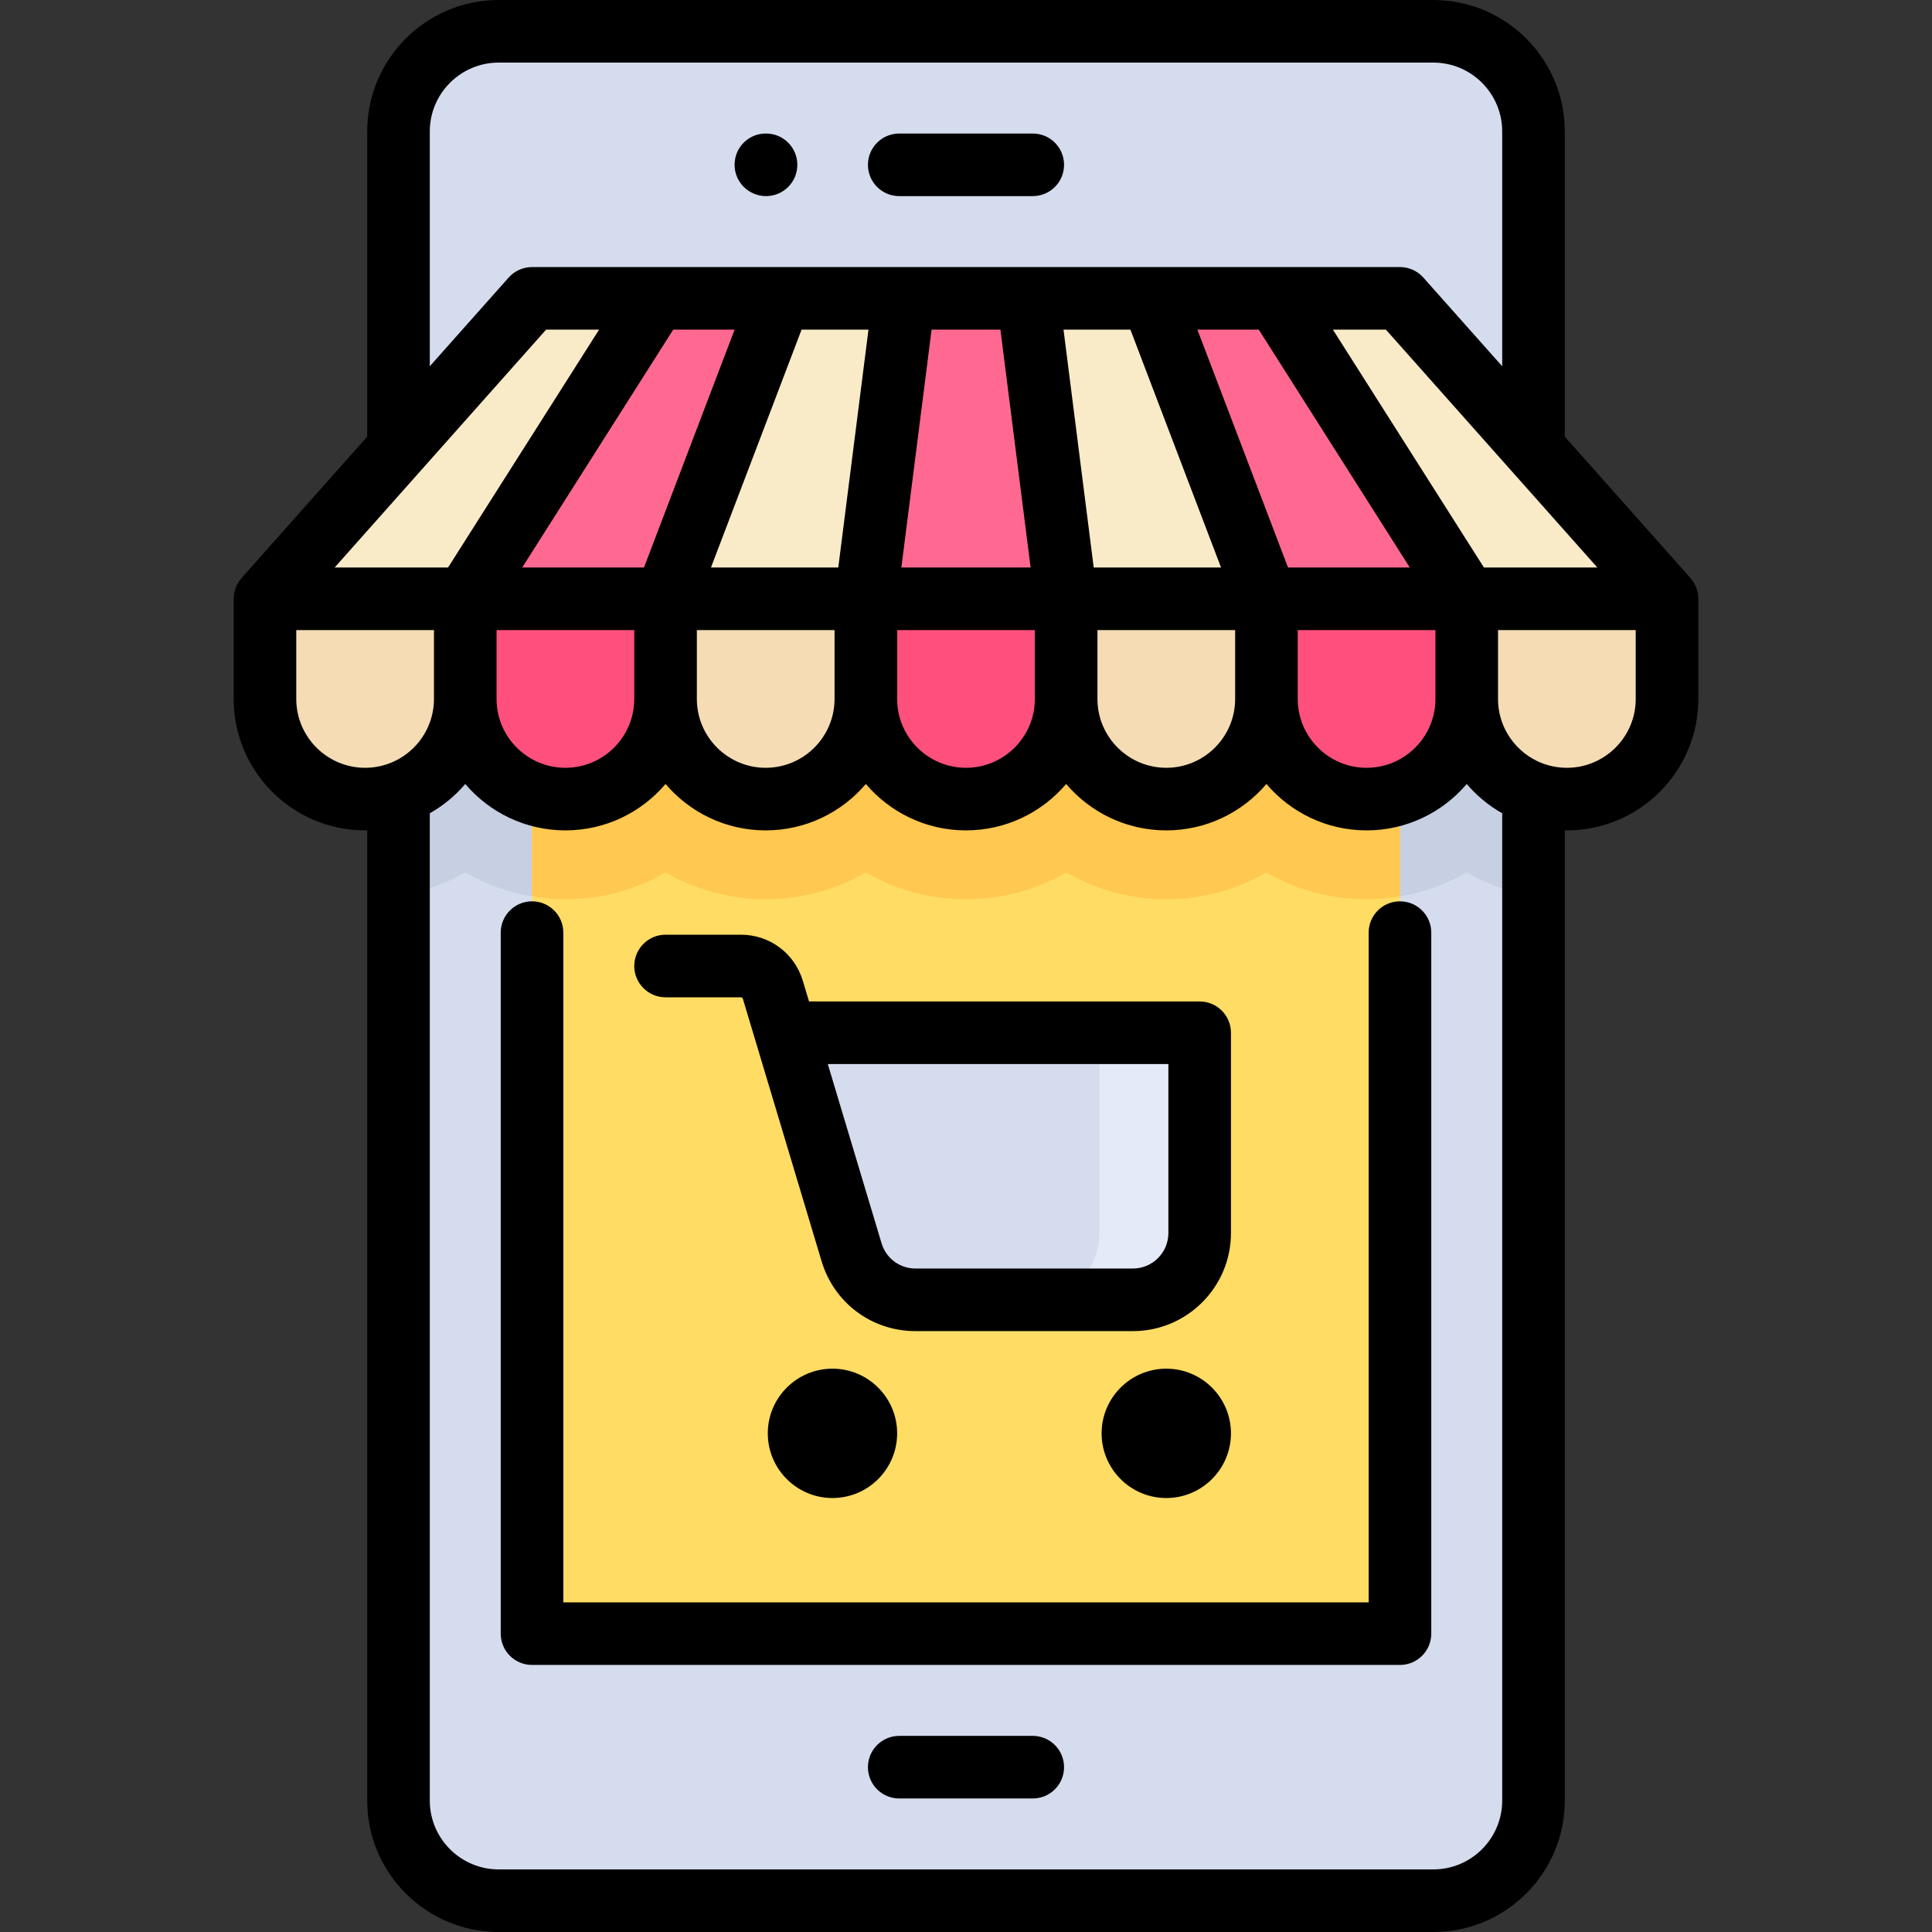 <?xml version="1.0" encoding="iso-8859-1"?>
<!-- Generator: Adobe Illustrator 19.0.0, SVG Export Plug-In . SVG Version: 6.00 Build 0)  -->
<svg version="1.1" id="Layer_1" xmlns="http://www.w3.org/2000/svg" xmlns:xlink="http://www.w3.org/1999/xlink" x="0px" y="0px"
	 viewBox="0 0 512 512" style="enable-background:new 0 0 512 512;" xml:space="preserve">
<rect x="0" y="0" width="512" height="512" fill="#333333" stroke="none"/>
<path style="fill:#D5DCED;" d="M379.852,503.706H132.146c-14.658,0-26.54-11.882-26.54-26.54V34.834
	c0-14.658,11.882-26.54,26.54-26.54h247.706c14.658,0,26.54,11.882,26.54,26.54v442.333
	C406.392,491.824,394.51,503.706,379.852,503.706z"/>
<path style="fill:#C7CFE2;" d="M406.392,237.481V132.147h-17.693H105.606v105.334c6.336-1.072,12.326-3.187,17.693-6.298
	c7.812,4.528,16.879,7.124,26.54,7.124c9.661,0,18.728-2.595,26.54-7.124c7.812,4.528,16.879,7.124,26.54,7.124
	s18.728-2.595,26.54-7.124c7.812,4.528,16.879,7.124,26.54,7.124s18.728-2.595,26.54-7.124c7.812,4.528,16.879,7.124,26.54,7.124
	s18.728-2.595,26.54-7.124c7.812,4.528,16.879,7.124,26.54,7.124c9.661,0,18.728-2.595,26.54-7.124
	C394.066,234.295,400.056,236.41,406.392,237.481z"/>
<path style="fill:#FFDC64;" d="M371.005,140.994H140.992v283.093c0,4.886,3.961,8.847,8.847,8.847h212.32
	c4.886,0,8.847-3.961,8.847-8.847V140.994z"/>
<path style="fill:#FFC850;" d="M140.992,237.481c2.886,0.488,5.823,0.826,8.847,0.826c9.661,0,18.728-2.595,26.54-7.124
	c7.812,4.528,16.879,7.124,26.54,7.124s18.728-2.595,26.54-7.124c7.812,4.528,16.879,7.124,26.54,7.124s18.728-2.595,26.54-7.124
	c7.812,4.528,16.879,7.124,26.54,7.124s18.728-2.595,26.54-7.124c7.812,4.528,16.879,7.124,26.54,7.124
	c3.023,0,5.96-0.337,8.847-0.826v-96.487H140.992V237.481z"/>
<polygon style="fill:#FAEBC8;" points="371.005,79.067 140.992,79.067 70.219,158.687 441.779,158.687 "/>
<g>
	<polygon style="fill:#FF6991;" points="272.428,79.067 239.57,79.067 229.459,158.687 282.539,158.687 	"/>
	<polygon style="fill:#FF6991;" points="338.147,79.067 305.287,79.067 335.619,158.687 388.699,158.687 	"/>
</g>
<path style="fill:#F5DCB4;" d="M388.699,158.687H70.219v26.54c0,14.658,11.882,26.54,26.54,26.54s26.54-11.882,26.54-26.54
	c0,14.658,11.882,26.54,26.54,26.54c14.658,0,26.54-11.882,26.54-26.54c0,14.658,11.882,26.54,26.54,26.54
	c14.658,0,26.54-11.882,26.54-26.54c0,14.658,11.882,26.54,26.54,26.54c14.658,0,26.54-11.882,26.54-26.54
	c0,14.658,11.882,26.54,26.54,26.54s26.54-11.882,26.54-26.54c0,14.658,11.882,26.54,26.54,26.54c14.658,0,26.54-11.882,26.54-26.54
	c0,14.658,11.882,26.54,26.54,26.54s26.54-11.882,26.54-26.54v-26.54H388.699z"/>
<g>
	<path style="fill:#FF507D;" d="M149.839,211.767L149.839,211.767c-14.658,0-26.54-11.882-26.54-26.54v-26.54h53.08v26.54
		C176.379,199.885,164.497,211.767,149.839,211.767z"/>
	<path style="fill:#FF507D;" d="M362.159,211.767L362.159,211.767c-14.658,0-26.54-11.882-26.54-26.54v-26.54h53.08v26.54
		C388.699,199.885,376.816,211.767,362.159,211.767z"/>
	<path style="fill:#FF507D;" d="M255.999,211.767L255.999,211.767c-14.658,0-26.54-11.882-26.54-26.54v-26.54h53.08v26.54
		C282.539,199.885,270.657,211.767,255.999,211.767z"/>
</g>
<polygon style="fill:#FF6991;" points="173.851,79.067 123.299,158.687 176.379,158.687 206.711,79.067 "/>
<path style="fill:#D5DCED;" d="M208.227,273.693l17.449,58.165c2.245,7.484,9.134,12.609,16.947,12.609h57.609
	c9.771,0,17.693-7.922,17.693-17.693v-53.08H208.227z"/>
<path style="fill:#E4EAF8;" d="M291.385,273.693v53.08c0,9.771-7.922,17.693-17.693,17.693h26.54
	c9.771,0,17.693-7.922,17.693-17.693v-53.08H291.385z"/>
<path d="M238.306,51.974h35.387c4.58,0,8.294-3.713,8.294-8.294s-3.713-8.294-8.294-8.294h-35.387c-4.58,0-8.294,3.713-8.294,8.294
	S233.725,51.974,238.306,51.974z"/>
<path d="M203.007,51.974c4.58,0,8.294-3.713,8.294-8.294s-3.713-8.294-8.294-8.294h-0.088c-4.58,0-8.25,3.713-8.25,8.294
	S198.427,51.974,203.007,51.974z"/>
<path d="M371.005,238.86c-4.58,0-8.294,3.713-8.294,8.294v177.486H149.286V247.153c0-4.58-3.713-8.294-8.294-8.294
	s-8.294,3.713-8.294,8.294v185.78c0,4.58,3.713,8.294,8.294,8.294h230.013c4.58,0,8.294-3.713,8.294-8.294v-185.78
	C379.299,242.573,375.586,238.86,371.005,238.86z"/>
<path d="M273.692,460.026h-35.387c-4.58,0-8.294,3.713-8.294,8.294s3.713,8.294,8.294,8.294h35.387c4.58,0,8.294-3.713,8.294-8.294
	S278.273,460.026,273.692,460.026z"/>
<path d="M176.379,264.294h19.958c0.242,0,0.46,0.161,0.53,0.394l20.866,69.552c3.322,11.078,13.325,18.52,24.89,18.52h57.609
	c14.329,0,25.987-11.658,25.987-25.987v-53.08c0-4.58-3.713-8.294-8.294-8.294H214.398l-1.643-5.478
	c-2.192-7.306-8.789-12.215-16.417-12.215h-19.958c-4.58,0-8.294,3.713-8.294,8.294S171.799,264.294,176.379,264.294z
	 M309.632,281.987v44.786c0,5.183-4.217,9.4-9.4,9.4h-57.609c-4.183,0-7.802-2.693-9.004-6.699l-14.245-47.487H309.632z"/>
<path d="M203.472,379.853c0,9.452,7.689,17.14,17.14,17.14s17.14-7.689,17.14-17.14s-7.689-17.14-17.14-17.14
	S203.472,370.402,203.472,379.853z"/>
<path d="M291.938,379.853c0,9.452,7.689,17.14,17.14,17.14s17.14-7.689,17.14-17.14s-7.689-17.14-17.14-17.14
	S291.938,370.402,291.938,379.853z"/>
<path d="M447.971,153.183l0.007-0.006l-33.292-37.453v-80.89C414.686,15.627,399.059,0,379.852,0H132.146
	c-19.207,0-34.834,15.627-34.834,34.834v80.89l-33.291,37.453l0.007,0.006c-1.303,1.465-2.101,3.388-2.101,5.504v26.54
	c0,19.207,15.627,34.834,34.834,34.834c0.186,0,0.368-0.012,0.553-0.015v257.121c0,19.207,15.626,34.834,34.834,34.834h247.706
	c19.207,0,34.834-15.627,34.834-34.834V220.045c0.185,0.003,0.367,0.015,0.553,0.015c19.207,0,34.834-15.626,34.834-34.834v-26.54
	C450.072,156.571,449.274,154.648,447.971,153.183z M144.717,87.361h14.044l-40.02,63.032H88.688L144.717,87.361z M333.588,87.361
	l40.02,63.032h-32.274l-24.012-63.032H333.588z M299.572,87.361l24.012,63.032h-33.738l-8.004-63.032H299.572z M265.121,87.361
	l8.004,63.032h-34.252l8.004-63.032H265.121z M222.152,150.393h-33.738l24.012-63.032h17.73L222.152,150.393z M170.663,150.393
	h-32.274l40.02-63.032h16.266L170.663,150.393z M131.593,166.981h36.492v18.246c0,10.061-8.185,18.246-18.246,18.246
	c-10.061,0-18.246-8.185-18.246-18.246V166.981z M184.673,166.981h36.492v18.246c0,10.061-8.185,18.246-18.246,18.246
	c-10.061,0-18.246-8.185-18.246-18.246V166.981z M237.753,166.981h36.492v18.246c0,10.061-8.185,18.246-18.246,18.246
	s-18.246-8.185-18.246-18.246V166.981z M290.833,166.981h36.492v18.246c0,10.061-8.185,18.246-18.246,18.246
	s-18.246-8.185-18.246-18.246V166.981z M343.912,166.981h36.492v18.246c0,10.061-8.185,18.246-18.246,18.246
	c-10.061,0-18.246-8.185-18.246-18.246V166.981z M393.257,150.393l-40.02-63.032h14.044l56.029,63.032H393.257z M113.9,34.834
	c0-10.061,8.185-18.246,18.246-18.246h247.706c10.061,0,18.246,8.185,18.246,18.246v62.23l-20.895-23.506
	c-1.574-1.772-3.829-2.784-6.198-2.784H140.992c-2.369,0-4.625,1.013-6.198,2.784L113.9,97.063V34.834z M78.513,185.227v-18.246
	h36.492v18.246c0,10.061-8.185,18.246-18.246,18.246S78.513,195.288,78.513,185.227z M398.098,477.166
	c0,10.061-8.185,18.246-18.246,18.246H132.146c-10.061,0-18.246-8.185-18.246-18.246V215.531c3.571-2.027,6.756-4.658,9.4-7.766
	c6.394,7.519,15.92,12.296,26.54,12.296c10.62,0,20.146-4.777,26.54-12.296c6.394,7.519,15.92,12.296,26.54,12.296
	s20.146-4.777,26.54-12.296c6.394,7.519,15.92,12.296,26.54,12.296s20.146-4.777,26.54-12.296
	c6.394,7.519,15.92,12.296,26.54,12.296s20.146-4.777,26.54-12.296c6.394,7.519,15.92,12.296,26.54,12.296
	c10.62,0,20.146-4.777,26.54-12.296c2.644,3.109,5.829,5.738,9.4,7.766V477.166z M433.485,185.227
	c0,10.061-8.185,18.246-18.246,18.246s-18.246-8.185-18.246-18.246v-18.246h36.492V185.227z"/>
<g>
</g>
<g>
</g>
<g>
</g>
<g>
</g>
<g>
</g>
<g>
</g>
<g>
</g>
<g>
</g>
<g>
</g>
<g>
</g>
<g>
</g>
<g>
</g>
<g>
</g>
<g>
</g>
<g>
</g>
</svg>
